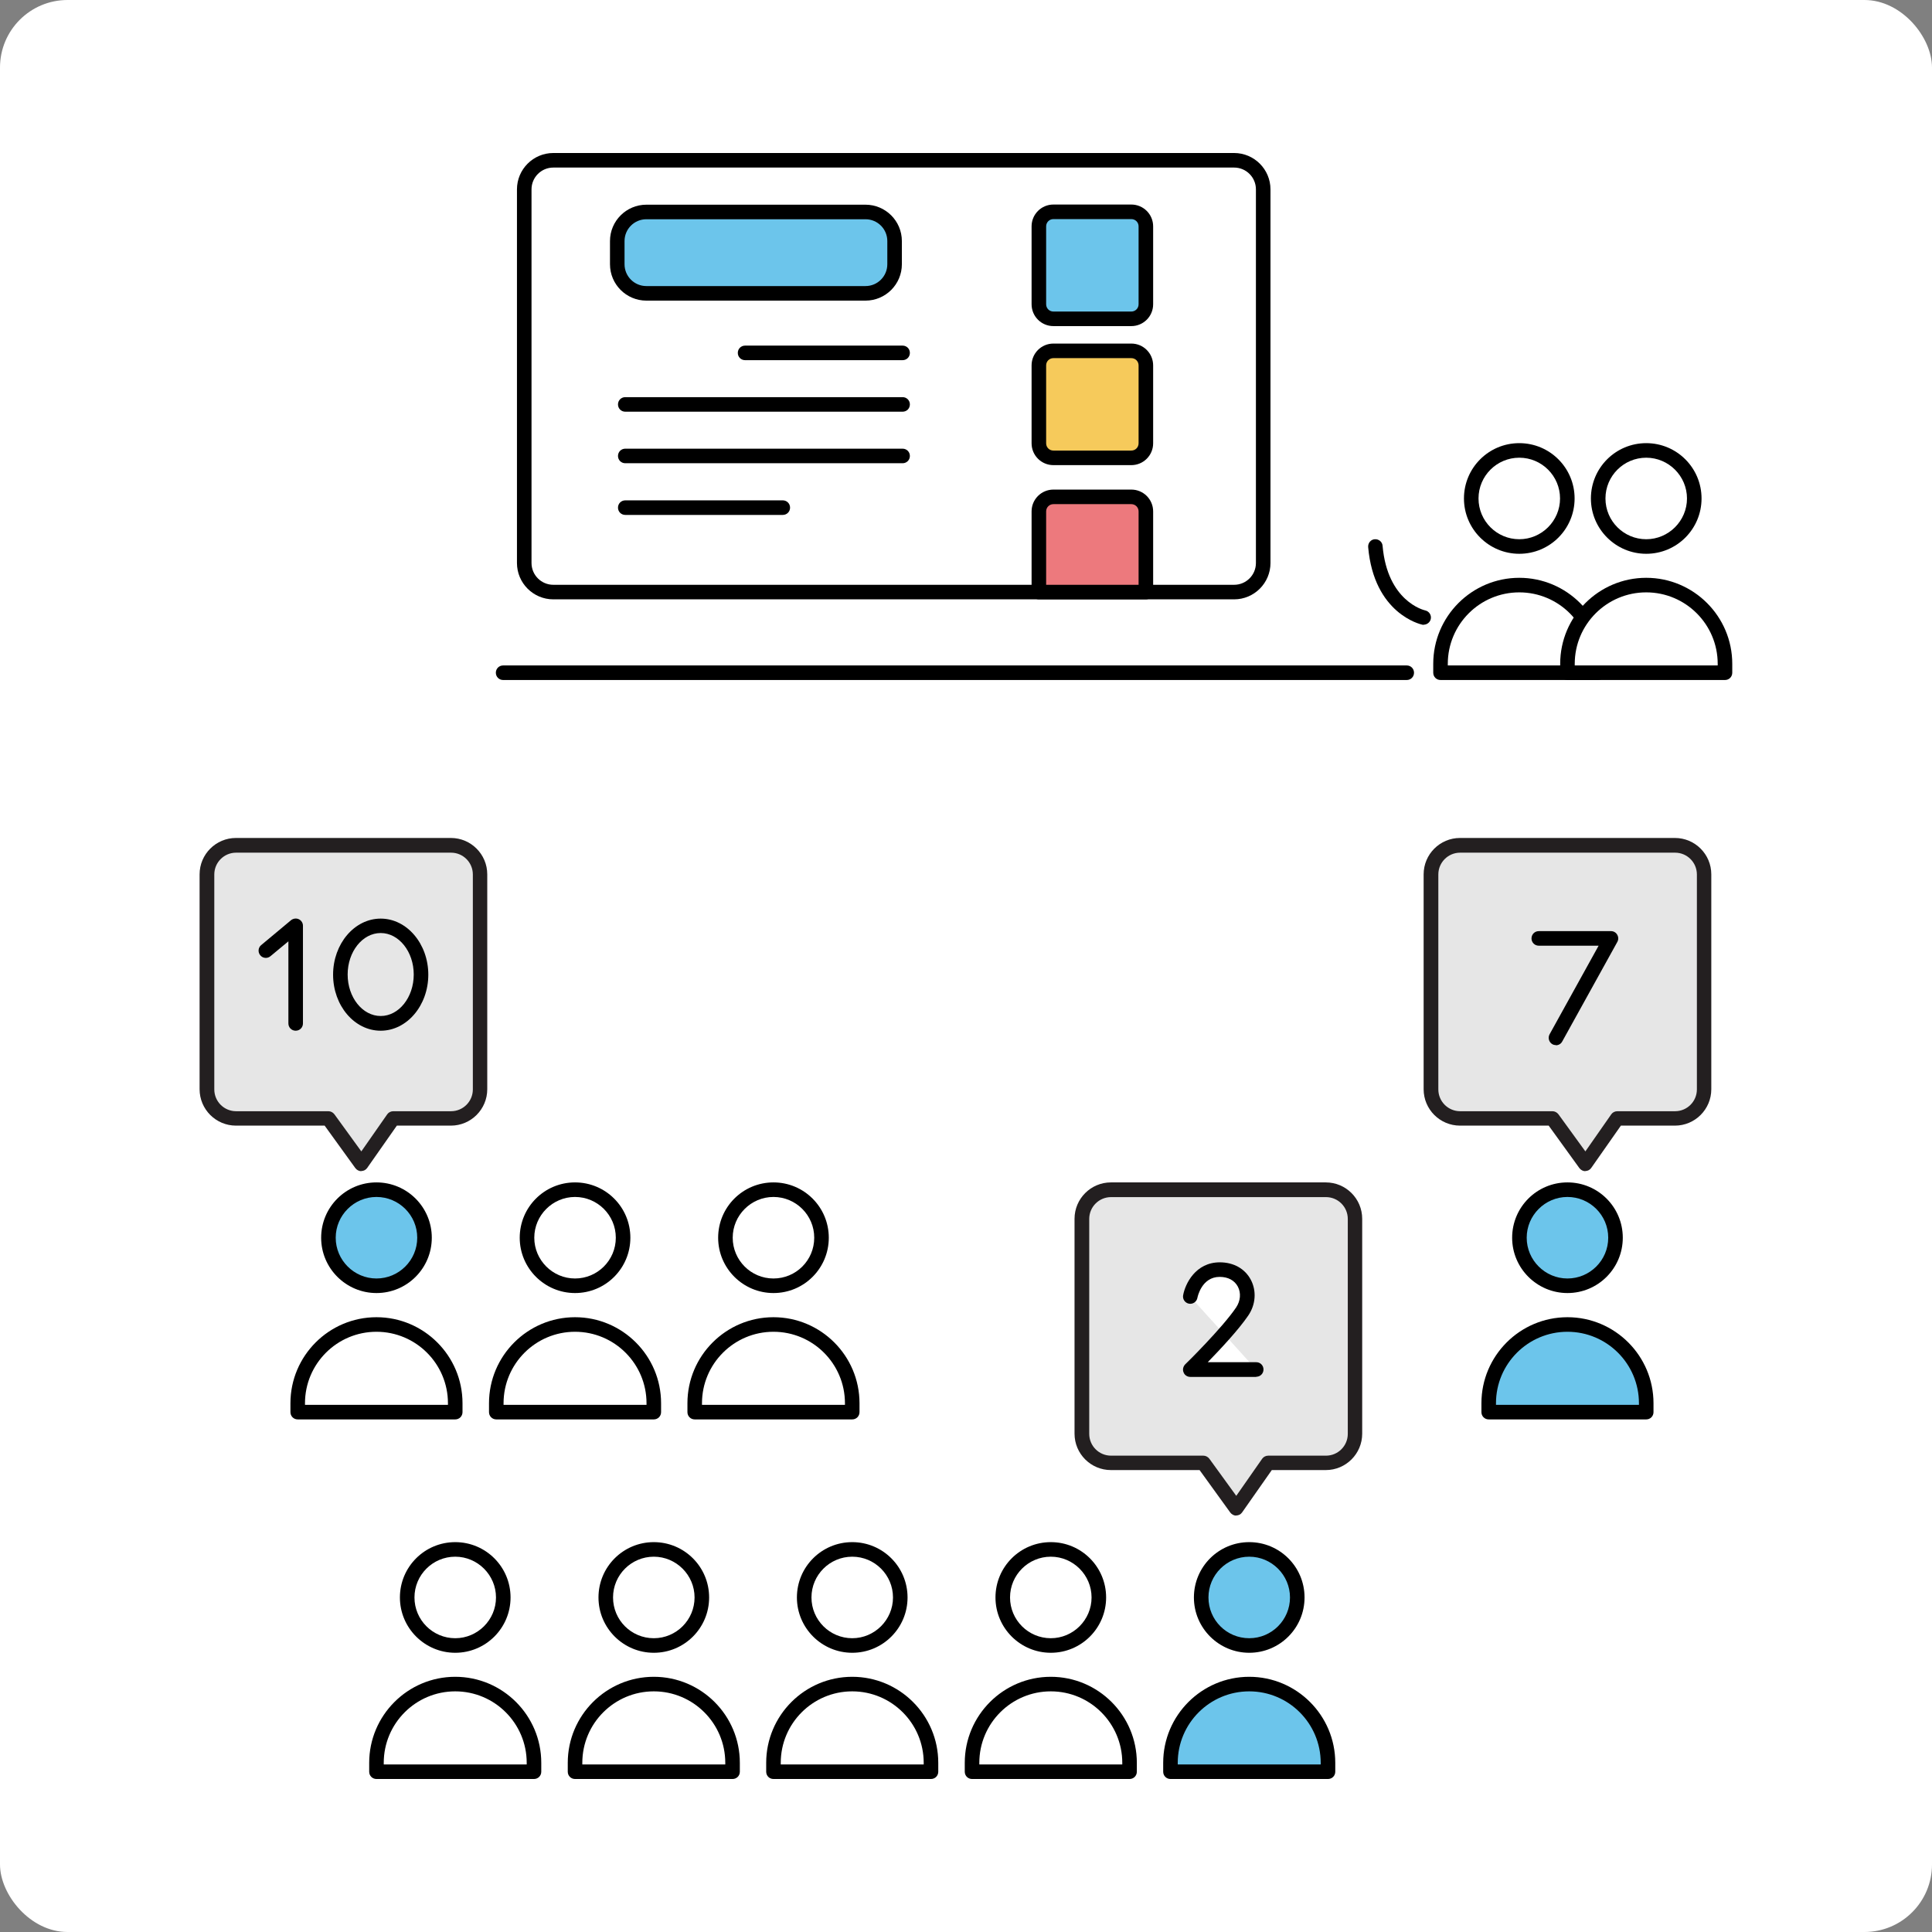<?xml version="1.0" encoding="UTF-8"?><svg id="Layer_3" xmlns="http://www.w3.org/2000/svg" viewBox="0 0 132.71 132.71"><rect x="0" y="0" width="132.71" height="132.71" fill="#808080" stroke="none"/><defs><style>.cls-1{fill:#ed797d;}.cls-2{fill:#e6e6e6;}.cls-3{fill:#f6ca5b;}.cls-4{fill:#fff;}.cls-5{fill:#231f20;}.cls-6{fill:#6cc5eb;}</style></defs><rect class="cls-4" width="132.71" height="132.71" rx="4.64" ry="4.64"/><g><g><g><g><circle class="cls-6" cx="107.67" cy="85.03" r="3.3"/><path d="M107.67,88.82c-2.09,0-3.8-1.7-3.8-3.8s1.7-3.8,3.8-3.8,3.8,1.7,3.8,3.8-1.7,3.8-3.8,3.8Zm0-6.6c-1.54,0-2.8,1.26-2.8,2.8s1.26,2.8,2.8,2.8,2.8-1.25,2.8-2.8-1.26-2.8-2.8-2.8Z"/></g><g><path class="cls-6" d="M107.67,90.97h0c2.99,0,5.41,2.42,5.41,5.41v.61h-10.82v-.61c0-2.99,2.42-5.41,5.41-5.41Z"/><path d="M113.08,97.5h-10.82c-.28,0-.5-.22-.5-.5v-.61c0-3.26,2.65-5.91,5.91-5.91s5.91,2.65,5.91,5.91v.61c0,.28-.22,.5-.5,.5Zm-10.32-1h9.82v-.11c0-2.71-2.2-4.91-4.91-4.91s-4.91,2.2-4.91,4.91v.11Z"/></g></g><g><g><circle class="cls-4" cx="53.13" cy="85.03" r="3.3"/><path d="M53.13,88.82c-2.09,0-3.8-1.7-3.8-3.8s1.7-3.8,3.8-3.8,3.8,1.7,3.8,3.8-1.7,3.8-3.8,3.8Zm0-6.6c-1.54,0-2.8,1.26-2.8,2.8s1.25,2.8,2.8,2.8,2.8-1.25,2.8-2.8-1.26-2.8-2.8-2.8Z"/></g><g><path class="cls-4" d="M53.13,90.97h0c2.99,0,5.41,2.42,5.41,5.41v.61h-10.82v-.61c0-2.99,2.42-5.41,5.41-5.41Z"/><path d="M58.54,97.5h-10.82c-.28,0-.5-.22-.5-.5v-.61c0-3.26,2.65-5.91,5.91-5.91s5.91,2.65,5.91,5.91v.61c0,.28-.22,.5-.5,.5Zm-10.32-1h9.82v-.11c0-2.71-2.2-4.91-4.91-4.91s-4.91,2.2-4.91,4.91v.11Z"/></g></g><g><g><circle class="cls-4" cx="39.5" cy="85.03" r="3.3"/><path d="M39.5,88.82c-2.09,0-3.8-1.7-3.8-3.8s1.7-3.8,3.8-3.8,3.8,1.7,3.8,3.8-1.7,3.8-3.8,3.8Zm0-6.6c-1.54,0-2.8,1.26-2.8,2.8s1.26,2.8,2.8,2.8,2.8-1.25,2.8-2.8-1.26-2.8-2.8-2.8Z"/></g><g><path class="cls-4" d="M39.5,90.97h0c2.99,0,5.41,2.42,5.41,5.41v.61h-10.82v-.61c0-2.99,2.42-5.41,5.41-5.41Z"/><path d="M44.91,97.5h-10.82c-.28,0-.5-.22-.5-.5v-.61c0-3.26,2.65-5.91,5.91-5.91s5.91,2.65,5.91,5.91v.61c0,.28-.22,.5-.5,.5Zm-10.32-1h9.82v-.11c0-2.71-2.2-4.91-4.91-4.91s-4.91,2.2-4.91,4.91v.11Z"/></g></g><g><g><circle class="cls-6" cx="25.86" cy="85.03" r="3.3"/><path d="M25.86,88.82c-2.09,0-3.8-1.7-3.8-3.8s1.7-3.8,3.8-3.8,3.8,1.7,3.8,3.8-1.7,3.8-3.8,3.8Zm0-6.6c-1.54,0-2.8,1.26-2.8,2.8s1.26,2.8,2.8,2.8,2.8-1.25,2.8-2.8-1.26-2.8-2.8-2.8Z"/></g><g><path class="cls-4" d="M25.86,90.97h0c2.99,0,5.41,2.42,5.41,5.41v.61h-10.82v-.61c0-2.99,2.42-5.41,5.41-5.41Z"/><path d="M31.27,97.5h-10.82c-.28,0-.5-.22-.5-.5v-.61c0-3.26,2.65-5.91,5.91-5.91s5.91,2.65,5.91,5.91v.61c0,.28-.22,.5-.5,.5Zm-10.32-1h9.82v-.11c0-2.71-2.2-4.91-4.91-4.91s-4.91,2.2-4.91,4.91v.11Z"/></g></g><g><g><circle class="cls-6" cx="85.81" cy="109.73" r="3.3"/><path d="M85.81,113.53c-2.09,0-3.8-1.7-3.8-3.8s1.7-3.8,3.8-3.8,3.8,1.7,3.8,3.8-1.7,3.8-3.8,3.8Zm0-6.6c-1.54,0-2.8,1.25-2.8,2.8s1.25,2.8,2.8,2.8,2.8-1.26,2.8-2.8-1.26-2.8-2.8-2.8Z"/></g><g><path class="cls-6" d="M85.81,115.68h0c2.99,0,5.41,2.42,5.41,5.41v.61h-10.82v-.61c0-2.99,2.42-5.41,5.41-5.41Z"/><path d="M91.22,122.2h-10.82c-.28,0-.5-.22-.5-.5v-.61c0-3.26,2.65-5.91,5.91-5.91s5.91,2.65,5.91,5.91v.61c0,.28-.22,.5-.5,.5Zm-10.32-1h9.82v-.11c0-2.71-2.2-4.91-4.91-4.91s-4.91,2.2-4.91,4.91v.11Z"/></g></g><g><g><circle class="cls-4" cx="72.18" cy="109.73" r="3.3"/><path d="M72.18,113.53c-2.09,0-3.8-1.7-3.8-3.8s1.7-3.8,3.8-3.8,3.8,1.7,3.8,3.8-1.7,3.8-3.8,3.8Zm0-6.6c-1.54,0-2.8,1.25-2.8,2.8s1.26,2.8,2.8,2.8,2.8-1.26,2.8-2.8-1.26-2.8-2.8-2.8Z"/></g><g><path class="cls-4" d="M72.18,115.68h0c2.99,0,5.41,2.42,5.41,5.41v.61h-10.82v-.61c0-2.99,2.42-5.41,5.41-5.41Z"/><path d="M77.59,122.2h-10.82c-.28,0-.5-.22-.5-.5v-.61c0-3.26,2.65-5.91,5.91-5.91s5.91,2.65,5.91,5.91v.61c0,.28-.22,.5-.5,.5Zm-10.32-1h9.82v-.11c0-2.71-2.2-4.91-4.91-4.91s-4.91,2.2-4.91,4.91v.11Z"/></g></g><g><g><circle class="cls-4" cx="58.54" cy="109.73" r="3.3"/><path d="M58.54,113.53c-2.09,0-3.8-1.7-3.8-3.8s1.7-3.8,3.8-3.8,3.8,1.7,3.8,3.8-1.7,3.8-3.8,3.8Zm0-6.6c-1.54,0-2.8,1.25-2.8,2.8s1.26,2.8,2.8,2.8,2.8-1.26,2.8-2.8-1.25-2.8-2.8-2.8Z"/></g><g><path class="cls-4" d="M58.54,115.68h0c2.99,0,5.41,2.42,5.41,5.41v.61h-10.82v-.61c0-2.99,2.42-5.41,5.41-5.41Z"/><path d="M63.95,122.2h-10.82c-.28,0-.5-.22-.5-.5v-.61c0-3.26,2.65-5.91,5.91-5.91s5.91,2.65,5.91,5.91v.61c0,.28-.22,.5-.5,.5Zm-10.32-1h9.82v-.11c0-2.71-2.2-4.91-4.91-4.91s-4.91,2.2-4.91,4.91v.11Z"/></g></g><g><g><circle class="cls-4" cx="44.91" cy="109.73" r="3.3"/><path d="M44.91,113.53c-2.09,0-3.8-1.7-3.8-3.8s1.7-3.8,3.8-3.8,3.8,1.7,3.8,3.8-1.7,3.8-3.8,3.8Zm0-6.6c-1.54,0-2.8,1.25-2.8,2.8s1.25,2.8,2.8,2.8,2.8-1.26,2.8-2.8-1.26-2.8-2.8-2.8Z"/></g><g><path class="cls-4" d="M44.91,115.68h0c2.99,0,5.41,2.42,5.41,5.41v.61h-10.82v-.61c0-2.99,2.42-5.41,5.41-5.41Z"/><path d="M50.32,122.2h-10.82c-.28,0-.5-.22-.5-.5v-.61c0-3.26,2.65-5.91,5.91-5.91s5.91,2.65,5.91,5.91v.61c0,.28-.22,.5-.5,.5Zm-10.32-1h9.82v-.11c0-2.71-2.2-4.91-4.91-4.91s-4.91,2.2-4.91,4.91v.11Z"/></g></g><g><g><circle class="cls-4" cx="31.27" cy="109.73" r="3.3"/><path d="M31.27,113.53c-2.09,0-3.8-1.7-3.8-3.8s1.7-3.8,3.8-3.8,3.8,1.7,3.8,3.8-1.7,3.8-3.8,3.8Zm0-6.6c-1.54,0-2.8,1.25-2.8,2.8s1.26,2.8,2.8,2.8,2.8-1.26,2.8-2.8-1.26-2.8-2.8-2.8Z"/></g><g><path class="cls-4" d="M31.27,115.68h0c2.99,0,5.41,2.42,5.41,5.41v.61h-10.82v-.61c0-2.99,2.42-5.41,5.41-5.41Z"/><path d="M36.68,122.2h-10.82c-.28,0-.5-.22-.5-.5v-.61c0-3.26,2.65-5.91,5.91-5.91s5.91,2.65,5.91,5.91v.61c0,.28-.22,.5-.5,.5Zm-10.32-1h9.82v-.11c0-2.71-2.2-4.91-4.91-4.91s-4.91,2.2-4.91,4.91v.11Z"/></g></g></g><g><path class="cls-2" d="M30.97,76.83h-3.97l-2.19,3.12-2.26-3.12h-6.34c-1.1,0-2-.9-2-2v-14.76c0-1.1,.9-2,2-2h14.76c1.1,0,2,.9,2,2v14.76c0,1.1-.9,2-2,2Z"/><path class="cls-5" d="M24.82,80.45c-.16,0-.31-.08-.41-.21l-2.11-2.92h-6.09c-1.38,0-2.5-1.12-2.5-2.5v-14.76c0-1.38,1.12-2.5,2.5-2.5h14.76c1.38,0,2.5,1.12,2.5,2.5v14.76c0,1.38-1.12,2.5-2.5,2.5h-3.71l-2.04,2.91c-.09,.13-.24,.21-.41,.21h0Zm-8.6-21.88c-.83,0-1.5,.67-1.5,1.5v14.76c0,.83,.67,1.5,1.5,1.5h6.34c.16,0,.31,.08,.41,.21l1.85,2.55,1.78-2.55c.09-.13,.25-.21,.41-.21h3.97c.83,0,1.5-.67,1.5-1.5v-14.76c0-.83-.67-1.5-1.5-1.5h-14.76Z"/></g><g><path class="cls-2" d="M91.08,100.48h-3.97l-2.19,3.12-2.26-3.12h-6.34c-1.1,0-2-.9-2-2v-14.76c0-1.1,.9-2,2-2h14.76c1.1,0,2,.9,2,2v14.76c0,1.1-.9,2-2,2Z"/><path class="cls-5" d="M84.92,104.11c-.16,0-.31-.08-.41-.21l-2.11-2.92h-6.09c-1.38,0-2.5-1.12-2.5-2.5v-14.76c0-1.38,1.12-2.5,2.5-2.5h14.76c1.38,0,2.5,1.12,2.5,2.5v14.76c0,1.38-1.12,2.5-2.5,2.5h-3.71l-2.04,2.91c-.09,.13-.24,.21-.41,.21h0Zm-8.6-21.88c-.83,0-1.5,.67-1.5,1.5v14.76c0,.83,.67,1.5,1.5,1.5h6.34c.16,0,.31,.08,.41,.21l1.85,2.55,1.78-2.55c.09-.13,.25-.21,.41-.21h3.97c.83,0,1.5-.67,1.5-1.5v-14.76c0-.83-.67-1.5-1.5-1.5h-14.76Z"/></g><g><path class="cls-2" d="M115.05,76.83h-3.97l-2.19,3.12-2.26-3.12h-6.34c-1.1,0-2-.9-2-2v-14.76c0-1.1,.9-2,2-2h14.76c1.1,0,2,.9,2,2v14.76c0,1.1-.9,2-2,2Z"/><path class="cls-5" d="M108.9,80.45c-.16,0-.31-.08-.41-.21l-2.11-2.92h-6.09c-1.38,0-2.5-1.12-2.5-2.5v-14.76c0-1.38,1.12-2.5,2.5-2.5h14.76c1.38,0,2.5,1.12,2.5,2.5v14.76c0,1.38-1.12,2.5-2.5,2.5h-3.71l-2.04,2.91c-.09,.13-.24,.21-.41,.21h0Zm-8.6-21.88c-.83,0-1.5,.67-1.5,1.5v14.76c0,.83,.67,1.5,1.5,1.5h6.34c.16,0,.31,.08,.41,.21l1.85,2.55,1.78-2.55c.09-.13,.25-.21,.41-.21h3.97c.83,0,1.5-.67,1.5-1.5v-14.76c0-.83-.67-1.5-1.5-1.5h-14.76Z"/></g><g><g><circle class="cls-4" cx="104.36" cy="34.24" r="3.3"/><path d="M104.36,38.04c-2.09,0-3.8-1.7-3.8-3.8s1.7-3.8,3.8-3.8,3.8,1.7,3.8,3.8-1.7,3.8-3.8,3.8Zm0-6.6c-1.54,0-2.8,1.25-2.8,2.8s1.26,2.8,2.8,2.8,2.8-1.26,2.8-2.8-1.25-2.8-2.8-2.8Z"/></g><g><path class="cls-4" d="M104.36,40.19h0c2.99,0,5.41,2.42,5.41,5.41v.61h-10.82v-.61c0-2.99,2.42-5.41,5.41-5.41Z"/><path d="M109.77,46.71h-10.82c-.28,0-.5-.22-.5-.5v-.61c0-3.26,2.65-5.91,5.91-5.91s5.91,2.65,5.91,5.91v.61c0,.28-.22,.5-.5,.5Zm-10.32-1h9.82v-.11c0-2.71-2.2-4.91-4.91-4.91s-4.91,2.2-4.91,4.91v.11Z"/></g></g><g><g><circle class="cls-4" cx="113.08" cy="34.24" r="3.3"/><path d="M113.08,38.04c-2.09,0-3.8-1.7-3.8-3.8s1.7-3.8,3.8-3.8,3.8,1.7,3.8,3.8-1.7,3.8-3.8,3.8Zm0-6.6c-1.54,0-2.8,1.25-2.8,2.8s1.26,2.8,2.8,2.8,2.8-1.26,2.8-2.8-1.26-2.8-2.8-2.8Z"/></g><g><path class="cls-4" d="M113.08,40.19h0c2.99,0,5.41,2.42,5.41,5.41v.61h-10.82v-.61c0-2.99,2.42-5.41,5.41-5.41Z"/><path d="M118.49,46.71h-10.82c-.28,0-.5-.22-.5-.5v-.61c0-3.26,2.65-5.91,5.91-5.91s5.91,2.65,5.91,5.91v.61c0,.28-.22,.5-.5,.5Zm-10.32-1h9.82v-.11c0-2.71-2.2-4.91-4.91-4.91s-4.91,2.2-4.91,4.91v.11Z"/></g></g><g><path class="cls-4" d="M97.79,42.42s-2.95-.63-3.32-4.88"/><path d="M97.8,42.92s-.07,0-.1-.01c-.14-.03-3.32-.76-3.72-5.33-.02-.28,.18-.52,.45-.54,.28-.02,.52,.18,.54,.45,.33,3.81,2.83,4.42,2.93,4.44,.27,.06,.44,.33,.38,.59-.05,.23-.26,.39-.49,.39Z"/></g><path d="M96.63,46.71H34.56c-.28,0-.5-.22-.5-.5s.22-.5,.5-.5h62.07c.28,0,.5,.22,.5,.5s-.22,.5-.5,.5Z"/><path d="M20.31,70.8c-.28,0-.5-.22-.5-.5v-5.64l-1.23,1.02c-.21,.18-.53,.15-.7-.06-.18-.21-.15-.53,.06-.7l2.05-1.71c.15-.12,.36-.15,.53-.07,.18,.08,.29,.26,.29,.45v6.71c0,.28-.22,.5-.5,.5Z"/><path d="M26.15,70.8c-1.81,0-3.27-1.73-3.27-3.85s1.47-3.85,3.27-3.85,3.27,1.73,3.27,3.85-1.47,3.85-3.27,3.85Zm0-6.71c-1.25,0-2.27,1.28-2.27,2.85s1.02,2.85,2.27,2.85,2.27-1.28,2.27-2.85-1.02-2.85-2.27-2.85Z"/><g><path class="cls-4" d="M81.76,89.07s.34-1.85,2.03-1.85,2.37,1.66,1.54,2.87c-1.01,1.48-3.57,3.99-3.57,3.99h4.53"/><path d="M86.29,94.58h-4.53c-.2,0-.39-.12-.46-.31-.08-.19-.03-.4,.11-.55,.03-.02,2.54-2.49,3.5-3.91,.3-.45,.35-.99,.12-1.43-.23-.43-.67-.67-1.25-.67-1.24,0-1.52,1.38-1.53,1.44-.05,.27-.31,.45-.58,.4-.27-.05-.45-.31-.4-.58,.14-.78,.85-2.26,2.52-2.26,.95,0,1.73,.44,2.13,1.2s.34,1.7-.18,2.46c-.66,.97-1.93,2.33-2.78,3.2h3.33c.28,0,.5,.22,.5,.5s-.22,.5-.5,.5Z"/></g><path d="M106.88,71.79c-.08,0-.17-.02-.24-.06-.24-.13-.33-.44-.2-.68l3.37-6.09h-4.11c-.28,0-.5-.22-.5-.5s.22-.5,.5-.5h4.96c.18,0,.34,.09,.43,.25s.09,.34,0,.5l-3.78,6.83c-.09,.17-.26,.26-.44,.26Z"/><g><g><rect class="cls-4" x="36.01" y="11.01" width="50.76" height="29.66" rx="2" ry="2"/><path d="M84.77,41.17H38.01c-1.38,0-2.5-1.12-2.5-2.5V13.01c0-1.38,1.12-2.5,2.5-2.5h46.76c1.38,0,2.5,1.12,2.5,2.5v25.66c0,1.38-1.12,2.5-2.5,2.5ZM38.01,11.51c-.83,0-1.5,.67-1.5,1.5v25.66c0,.83,.67,1.5,1.5,1.5h46.76c.83,0,1.5-.67,1.5-1.5V13.01c0-.83-.67-1.5-1.5-1.5H38.01Z"/></g><g><rect class="cls-6" x="42.4" y="14.55" width="19.05" height="5.59" rx="2" ry="2"/><path d="M59.45,20.65h-15.05c-1.38,0-2.5-1.12-2.5-2.5v-1.59c0-1.38,1.12-2.5,2.5-2.5h15.05c1.38,0,2.5,1.12,2.5,2.5v1.59c0,1.38-1.12,2.5-2.5,2.5Zm-15.05-5.59c-.83,0-1.5,.67-1.5,1.5v1.59c0,.83,.67,1.5,1.5,1.5h15.05c.83,0,1.5-.67,1.5-1.5v-1.59c0-.83-.67-1.5-1.5-1.5h-15.05Z"/></g><path d="M62,28.28h-19.05c-.28,0-.5-.22-.5-.5s.22-.5,.5-.5h19.05c.28,0,.5,.22,.5,.5s-.22,.5-.5,.5Z"/><path d="M62,31.82h-19.05c-.28,0-.5-.22-.5-.5s.22-.5,.5-.5h19.05c.28,0,.5,.22,.5,.5s-.22,.5-.5,.5Z"/><path d="M53.77,35.37h-10.82c-.28,0-.5-.22-.5-.5s.22-.5,.5-.5h10.82c.28,0,.5,.22,.5,.5s-.22,.5-.5,.5Z"/><path d="M62,24.74h-10.82c-.28,0-.5-.22-.5-.5s.22-.5,.5-.5h10.82c.28,0,.5,.22,.5,.5s-.22,.5-.5,.5Z"/></g><g><rect class="cls-6" x="71.36" y="14.55" width="7.35" height="7.35" rx="1" ry="1"/><path d="M77.71,22.4h-5.35c-.83,0-1.5-.67-1.5-1.5v-5.35c0-.83,.67-1.5,1.5-1.5h5.35c.83,0,1.5,.67,1.5,1.5v5.35c0,.83-.67,1.5-1.5,1.5Zm-5.35-7.35c-.28,0-.5,.22-.5,.5v5.35c0,.28,.22,.5,.5,.5h5.35c.28,0,.5-.22,.5-.5v-5.35c0-.28-.22-.5-.5-.5h-5.35Z"/></g><g><rect class="cls-3" x="71.36" y="24.11" width="7.35" height="7.35" rx="1" ry="1"/><path d="M77.71,31.95h-5.35c-.83,0-1.5-.67-1.5-1.5v-5.35c0-.83,.67-1.5,1.5-1.5h5.35c.83,0,1.5,.67,1.5,1.5v5.35c0,.83-.67,1.5-1.5,1.5Zm-5.35-7.35c-.28,0-.5,.22-.5,.5v5.35c0,.28,.22,.5,.5,.5h5.35c.28,0,.5-.22,.5-.5v-5.35c0-.28-.22-.5-.5-.5h-5.35Z"/></g><g><path class="cls-1" d="M72.36,34.13h5.35c.55,0,1,.45,1,1v5.54h-7.35v-5.54c0-.55,.45-1,1-1Z"/><path d="M78.71,41.17h-7.35c-.28,0-.5-.22-.5-.5v-5.54c0-.83,.67-1.5,1.5-1.5h5.35c.83,0,1.5,.67,1.5,1.5v5.54c0,.28-.22,.5-.5,.5Zm-6.85-1h6.35v-5.04c0-.28-.22-.5-.5-.5h-5.35c-.28,0-.5,.22-.5,.5v5.04Z"/></g></g></svg>